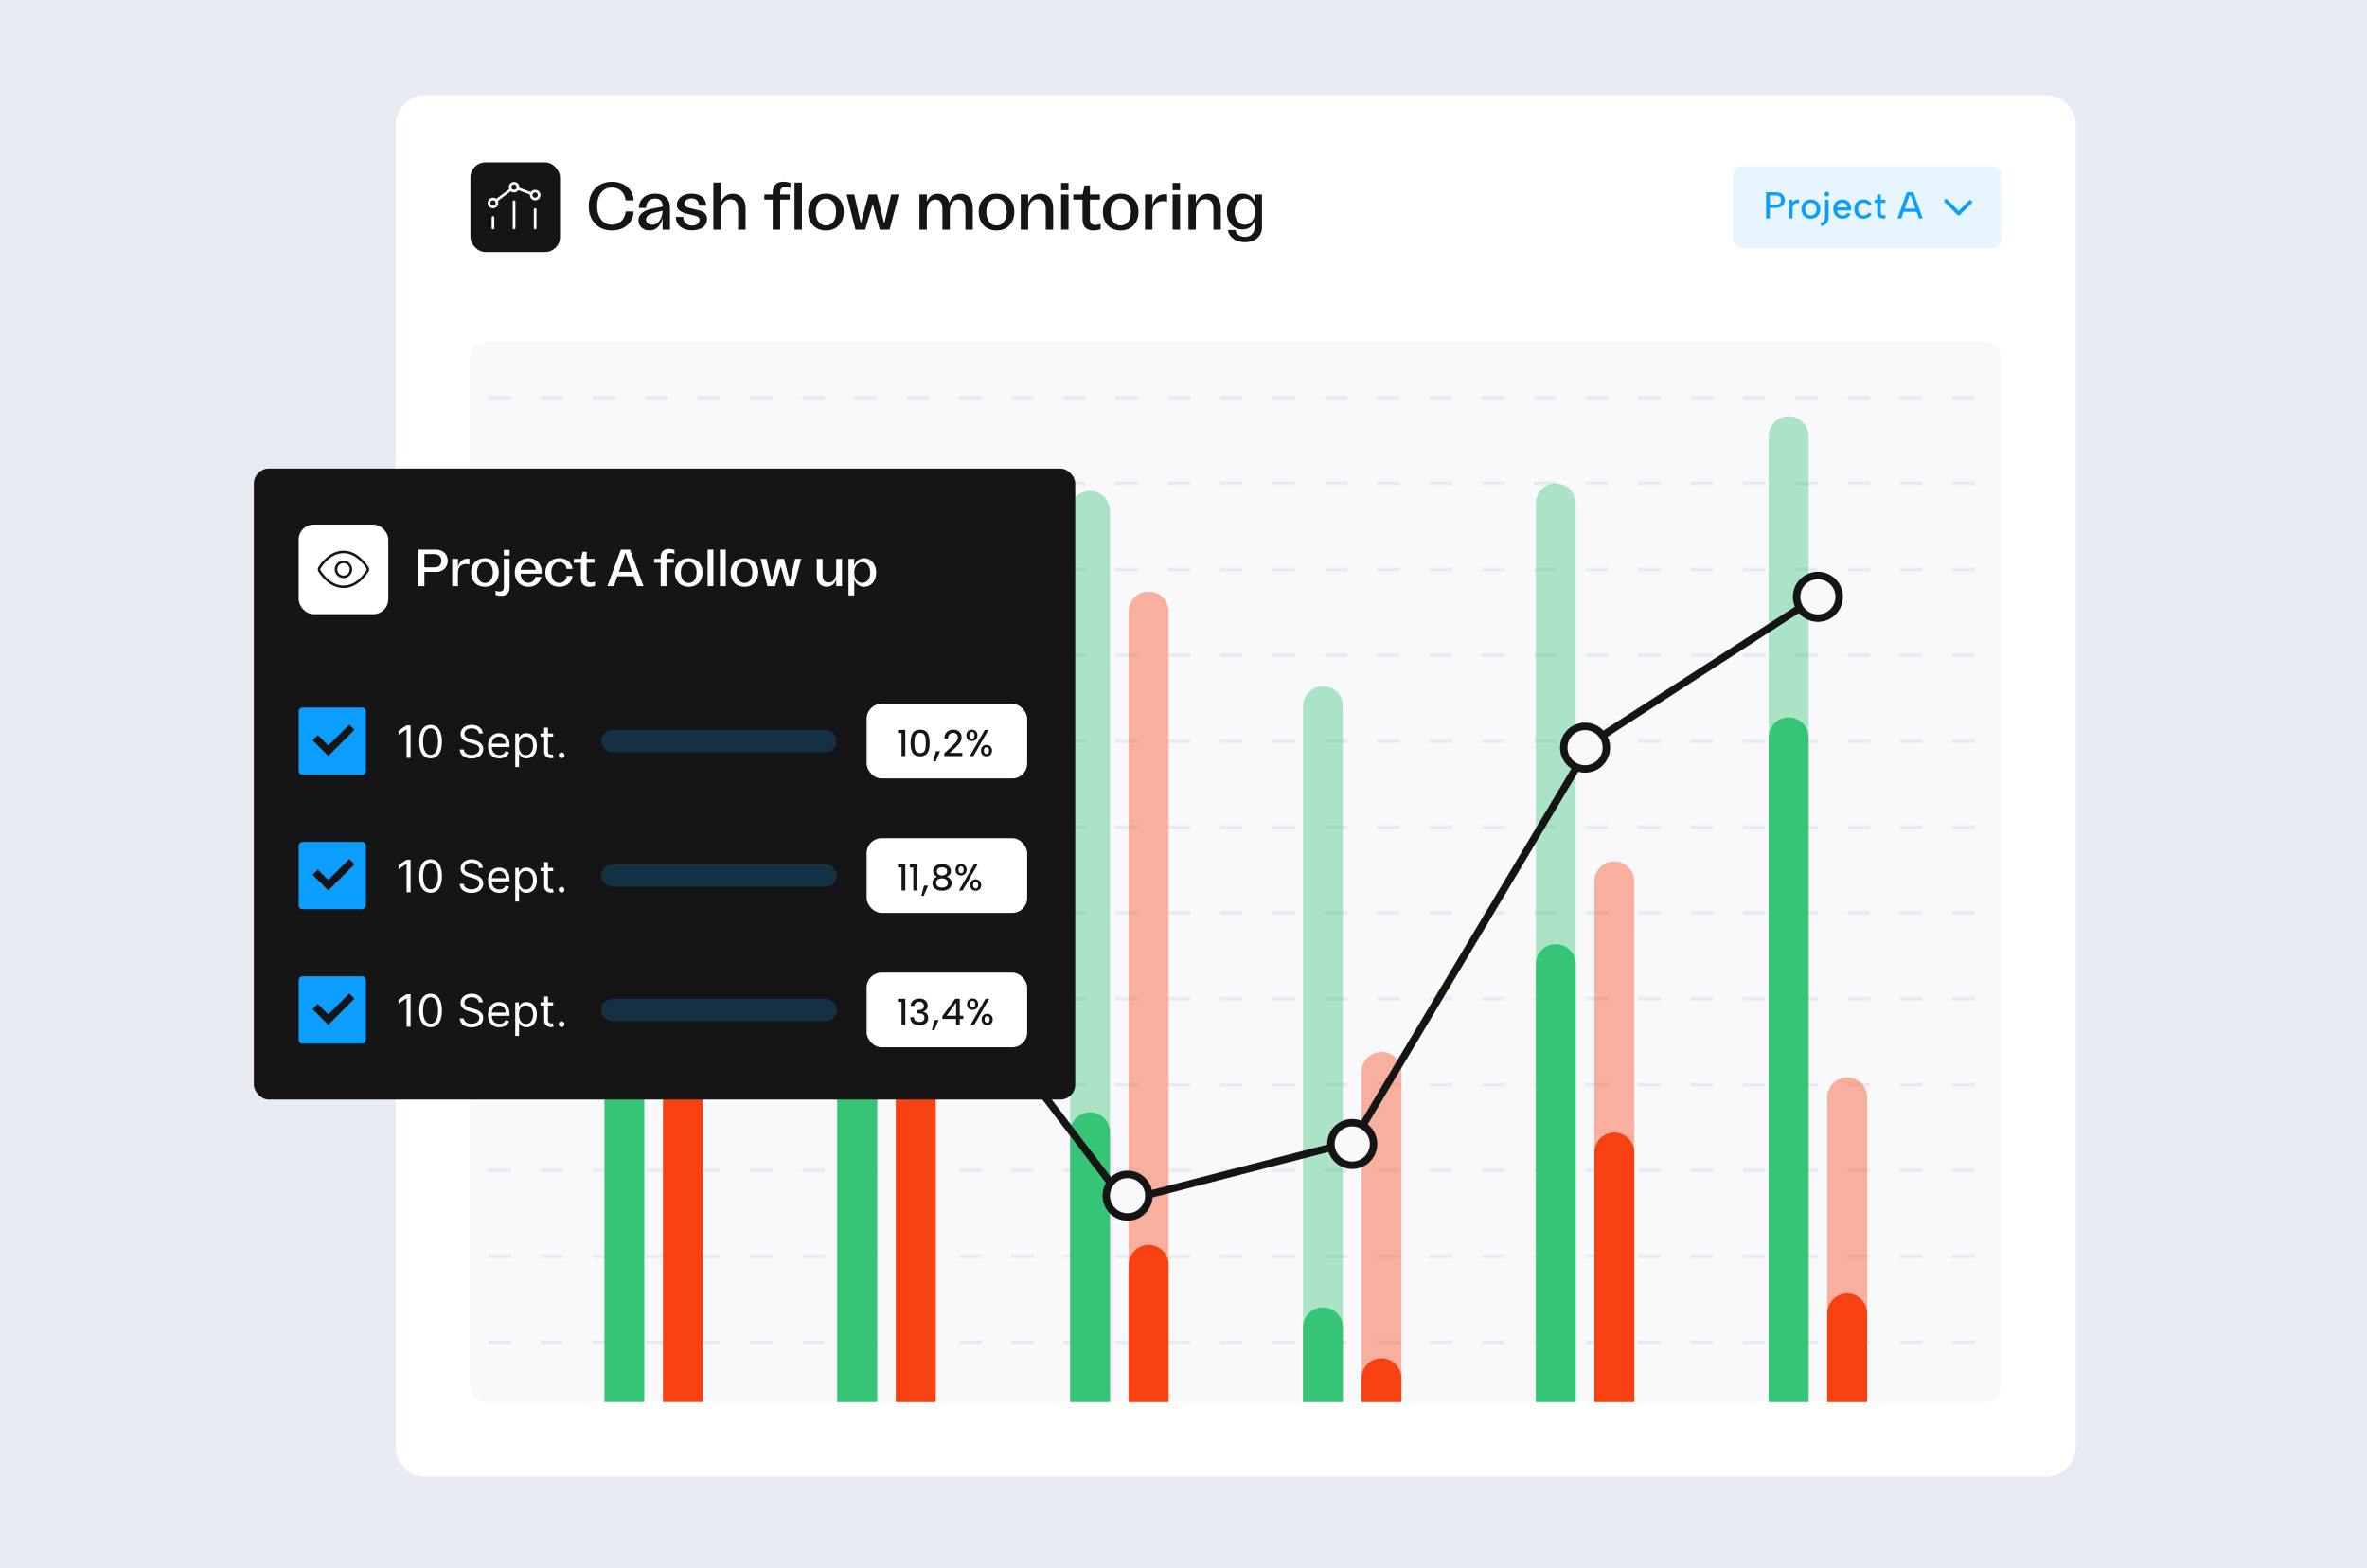 <svg width="634" height="420" viewBox="0 0 634 420" fill="none" xmlns="http://www.w3.org/2000/svg">
<rect width="634" height="420" fill="#E8EBF3"/>
<g clip-path="url(#clip0_1_41554)">
<path d="M106 33.5C106 29.082 109.582 25.5 114 25.5H548C552.418 25.5 556 29.082 556 33.5V387.5C556 391.918 552.418 395.5 548 395.5H114C109.582 395.5 106 391.918 106 387.5V33.5Z" fill="white"/>
<rect x="126" y="43.5" width="24" height="24" rx="4" fill="#151515"/>
<path d="M143.341 61.071V56.129M137.694 61.071V54.012M132.047 61.071V58.247" stroke="white" stroke-width="0.706" stroke-linecap="round" stroke-linejoin="round"/>
<path d="M138.687 50.502L142.335 51.87M136.846 50.765L132.894 53.729M144.09 51.498C144.503 51.912 144.503 52.582 144.09 52.995C143.676 53.409 143.006 53.409 142.592 52.995C142.179 52.582 142.179 51.912 142.592 51.498C143.006 51.085 143.676 51.085 144.09 51.498ZM132.796 53.616C133.209 54.029 133.209 54.7 132.796 55.113C132.382 55.527 131.712 55.527 131.298 55.113C130.885 54.7 130.885 54.029 131.298 53.616C131.712 53.202 132.382 53.202 132.796 53.616ZM138.443 49.38C138.856 49.794 138.856 50.464 138.443 50.878C138.029 51.291 137.359 51.291 136.945 50.878C136.532 50.464 136.532 49.794 136.945 49.38C137.359 48.967 138.029 48.967 138.443 49.38Z" stroke="white" stroke-width="0.706" stroke-linecap="round" stroke-linejoin="round"/>
<path d="M163.894 61.716C160.186 61.716 157.702 59.124 157.702 55.2C157.702 51.294 160.204 48.684 163.93 48.684C167.224 48.684 169.546 50.682 169.726 53.67H167.584C167.368 51.582 165.874 50.214 163.894 50.214C161.518 50.214 159.934 52.194 159.934 55.2C159.934 58.206 161.518 60.186 163.876 60.186C165.91 60.186 167.386 58.764 167.584 56.64H169.726C169.564 59.664 167.242 61.716 163.894 61.716ZM173.996 61.716C172.214 61.716 171.008 60.564 171.008 59.016C171.008 57.198 172.664 56.226 175.112 55.812L177.47 55.344V55.074C177.47 53.868 176.678 53.166 175.454 53.166C173.942 53.166 173.042 54.246 173.042 55.686H171.116C171.134 53.454 172.844 51.87 175.49 51.87C177.956 51.87 179.45 53.22 179.45 55.56V61.5H177.47V58.44C177.038 60.15 175.976 61.716 173.996 61.716ZM173.042 58.8C173.042 59.502 173.564 60.186 174.662 60.186C176.552 60.186 177.47 58.116 177.47 56.442L175.454 56.946C173.924 57.288 173.042 57.882 173.042 58.8ZM185.38 61.68C182.59 61.68 181.024 60.114 181.024 58.098H183.004C183.004 59.664 184.192 60.42 185.398 60.42C186.37 60.42 187.378 59.898 187.378 58.908C187.378 58.062 186.676 57.846 185.056 57.504C182.896 57.036 181.294 56.532 181.294 54.84C181.294 53.166 182.824 51.87 185.272 51.87C187.936 51.87 189.142 53.418 189.142 55.074H187.216C187.198 53.868 186.478 53.13 185.236 53.13C184.066 53.13 183.274 53.814 183.274 54.552C183.274 55.398 184.264 55.65 185.704 55.956C187.864 56.406 189.376 56.82 189.376 58.656C189.376 60.564 187.738 61.68 185.38 61.68ZM191.075 61.5V48.9H193.055V54.318C193.595 52.752 194.765 51.888 196.295 51.888C198.293 51.888 199.697 53.328 199.697 55.668V61.5H197.699V55.866C197.699 54.264 196.961 53.382 195.647 53.382C194.027 53.382 193.055 54.696 193.055 56.784V61.5H191.075ZM206.978 61.5V53.454H204.728V52.086H206.978V51.51C206.978 49.62 208.094 48.666 209.858 48.666C210.47 48.666 211.118 48.774 211.73 49.008V50.376C211.334 50.178 210.83 50.052 210.398 50.052C209.462 50.052 208.958 50.592 208.958 51.492V52.086H211.514V53.454H208.958V61.5H206.978ZM212.81 61.5V48.9H214.79V61.5H212.81ZM221.25 61.716C218.37 61.716 216.462 59.736 216.462 56.748C216.462 53.814 218.37 51.87 221.25 51.87C224.094 51.87 226.002 53.814 226.002 56.748C226.002 59.736 224.094 61.716 221.25 61.716ZM218.514 56.766C218.514 58.998 219.558 60.384 221.232 60.384C222.906 60.384 223.95 58.998 223.95 56.766C223.95 54.57 222.906 53.202 221.232 53.202C219.558 53.202 218.514 54.57 218.514 56.766ZM235.65 61.5L233.76 54.624L231.744 61.5H229.152L226.776 52.086H228.81L230.574 59.808L232.662 52.086H234.876L236.856 59.88L238.692 52.086H240.744L238.278 61.5H235.65ZM258.583 55.92C258.583 54.174 257.827 53.436 256.729 53.436C255.217 53.436 254.407 54.732 254.407 56.766V61.5H252.427V55.92C252.427 54.192 251.671 53.436 250.573 53.436C249.061 53.436 248.251 54.732 248.251 56.766V61.5H246.271V52.086H248.251V54.03C248.809 52.662 249.817 51.888 251.221 51.888C252.679 51.888 253.867 52.716 254.263 54.354C254.767 52.77 255.847 51.888 257.359 51.888C259.177 51.888 260.563 53.202 260.563 55.668V61.5H258.583V55.92ZM266.935 61.716C264.055 61.716 262.147 59.736 262.147 56.748C262.147 53.814 264.055 51.87 266.935 51.87C269.779 51.87 271.687 53.814 271.687 56.748C271.687 59.736 269.779 61.716 266.935 61.716ZM264.199 56.766C264.199 58.998 265.243 60.384 266.917 60.384C268.591 60.384 269.635 58.998 269.635 56.766C269.635 54.57 268.591 53.202 266.917 53.202C265.243 53.202 264.199 54.57 264.199 56.766ZM273.411 61.5V52.086H275.391V54.426C275.949 52.788 277.137 51.888 278.703 51.888C280.719 51.888 282.087 53.328 282.087 55.704V61.5H280.107V55.866C280.107 54.282 279.333 53.346 278.001 53.346C276.381 53.346 275.391 54.714 275.391 56.802V61.5H273.411ZM284.222 61.5V52.086H286.202V61.5H284.222ZM284.222 50.934V48.99H286.202V50.934H284.222ZM292.886 61.716C291.086 61.716 289.952 60.78 289.952 58.692V53.454H287.486V52.086H289.97L290.51 49.656H291.932V52.086H294.614V53.454H291.932V58.764C291.932 59.754 292.418 60.24 293.372 60.24C293.894 60.24 294.362 60.132 294.794 59.934V61.374C294.182 61.608 293.534 61.716 292.886 61.716ZM300.193 61.716C297.313 61.716 295.405 59.736 295.405 56.748C295.405 53.814 297.313 51.87 300.193 51.87C303.037 51.87 304.945 53.814 304.945 56.748C304.945 59.736 303.037 61.716 300.193 61.716ZM297.457 56.766C297.457 58.998 298.501 60.384 300.175 60.384C301.849 60.384 302.893 58.998 302.893 56.766C302.893 54.57 301.849 53.202 300.175 53.202C298.501 53.202 297.457 54.57 297.457 56.766ZM306.687 61.5V52.086H308.667V54.93C309.099 53.166 310.215 52.014 312.015 52.014C312.213 52.014 312.411 52.014 312.609 52.068V54.03C312.285 53.94 311.853 53.868 311.511 53.868C309.981 53.868 308.667 54.714 308.667 56.712V61.5H306.687ZM314.087 61.5V52.086H316.067V61.5H314.087ZM314.087 50.934V48.99H316.067V50.934H314.087ZM318.323 61.5V52.086H320.303V54.426C320.861 52.788 322.049 51.888 323.615 51.888C325.631 51.888 326.999 53.328 326.999 55.704V61.5H325.019V55.866C325.019 54.282 324.245 53.346 322.913 53.346C321.293 53.346 320.303 54.714 320.303 56.802V61.5H318.323ZM333.49 64.866C331.06 64.866 329.17 63.588 328.918 61.59H330.934C331.06 62.688 332.122 63.444 333.472 63.444C335.056 63.444 336.082 62.364 336.082 60.726V59.124C335.632 60.528 334.426 61.446 332.77 61.446C330.358 61.446 328.63 59.52 328.63 56.694C328.63 53.868 330.34 51.87 332.806 51.87C334.39 51.87 335.632 52.716 336.046 54.048V52.086H338.026V60.852C338.026 63.282 336.154 64.866 333.49 64.866ZM330.7 56.676C330.7 58.764 331.798 60.186 333.4 60.186C335.02 60.186 336.118 58.8 336.118 56.712C336.118 54.606 335.002 53.166 333.382 53.166C331.798 53.166 330.7 54.606 330.7 56.676Z" fill="#151515"/>
<g clip-path="url(#clip1_1_41554)">
<rect x="126" y="91.5" width="410" height="284" rx="4" fill="#F9F9FB"/>
<line x1="116.863" y1="106.5" x2="545.136" y2="106.5" stroke="#E8EBF3" stroke-dasharray="6 8"/>
<line x1="116.863" y1="129.5" x2="545.136" y2="129.5" stroke="#E8EBF3" stroke-dasharray="6 8"/>
<line x1="116.863" y1="152.5" x2="545.136" y2="152.5" stroke="#E8EBF3" stroke-dasharray="6 8"/>
<line x1="116.863" y1="175.5" x2="545.136" y2="175.5" stroke="#E8EBF3" stroke-dasharray="6 8"/>
<line x1="116.863" y1="198.5" x2="545.136" y2="198.5" stroke="#E8EBF3" stroke-dasharray="6 8"/>
<line x1="116.863" y1="221.5" x2="545.136" y2="221.5" stroke="#E8EBF3" stroke-dasharray="6 8"/>
<line x1="116.863" y1="244.5" x2="545.136" y2="244.5" stroke="#E8EBF3" stroke-dasharray="6 8"/>
<line x1="116.863" y1="267.5" x2="545.136" y2="267.5" stroke="#E8EBF3" stroke-dasharray="6 8"/>
<line x1="116.863" y1="290.5" x2="545.136" y2="290.5" stroke="#E8EBF3" stroke-dasharray="6 8"/>
<line x1="116.863" y1="313.5" x2="545.136" y2="313.5" stroke="#E8EBF3" stroke-dasharray="6 8"/>
<line x1="116.863" y1="336.5" x2="545.136" y2="336.5" stroke="#E8EBF3" stroke-dasharray="6 8"/>
<line x1="116.863" y1="359.5" x2="545.136" y2="359.5" stroke="#E8EBF3" stroke-dasharray="6 8"/>
<path d="M161.889 237.756C161.889 234.806 164.281 232.414 167.231 232.414C170.182 232.414 172.573 234.806 172.573 237.756L172.573 375.5H161.889L161.889 237.756Z" fill="#36C476"/>
<path d="M177.573 134.612C177.573 131.661 179.965 129.27 182.916 129.27C185.866 129.27 188.258 131.661 188.258 134.612L188.258 375.5H177.573L177.573 134.612Z" fill="#F84110"/>
<path d="M224.259 164.087C224.259 161.136 226.651 158.744 229.601 158.744C232.552 158.744 234.944 161.136 234.944 164.087L234.944 375.5H224.259L224.259 164.087Z" fill="#36C476" fill-opacity="0.4"/>
<path d="M224.258 218.741C224.258 215.79 226.65 213.398 229.6 213.398C232.551 213.398 234.943 215.79 234.943 218.741L234.943 375.5H224.258L224.258 218.741Z" fill="#36C476"/>
<path d="M239.943 147.147C239.943 144.197 242.335 141.805 245.286 141.805C248.236 141.805 250.628 144.197 250.628 147.147L250.628 375.5H239.943L239.943 147.147Z" fill="#F84110" fill-opacity="0.4"/>
<path d="M239.949 270.337C239.949 267.386 242.341 264.994 245.292 264.994C248.242 264.994 250.634 267.386 250.634 270.337L250.634 375.501H239.949L239.949 270.337Z" fill="#F84110"/>
<path d="M286.634 136.842C286.634 133.892 289.026 131.5 291.976 131.5C294.927 131.5 297.319 133.892 297.319 136.842L297.319 375.5H286.634L286.634 136.842Z" fill="#36C476" fill-opacity="0.4"/>
<path d="M286.634 303.264C286.634 300.314 289.026 297.922 291.976 297.922C294.927 297.922 297.319 300.314 297.319 303.264L297.319 375.501H286.634L286.634 303.264Z" fill="#36C476"/>
<path d="M302.318 163.78C302.318 160.829 304.71 158.438 307.661 158.438C310.611 158.438 313.003 160.829 313.003 163.78L313.003 375.5H302.318L302.318 163.78Z" fill="#F84110" fill-opacity="0.4"/>
<path d="M302.318 338.774C302.318 335.824 304.71 333.432 307.661 333.432C310.611 333.432 313.003 335.824 313.003 338.774L313.003 375.5H302.318L302.318 338.774Z" fill="#F84110"/>
<path d="M349.004 189.139C349.004 186.189 351.396 183.797 354.346 183.797C357.297 183.797 359.689 186.189 359.689 189.139L359.689 375.5H349.004L349.004 189.139Z" fill="#36C476" fill-opacity="0.4"/>
<path d="M349.004 355.505C349.004 352.554 351.396 350.162 354.346 350.162C357.297 350.162 359.689 352.554 359.689 355.505L359.689 375.501H349.004L349.004 355.505Z" fill="#36C476"/>
<path d="M364.688 287.079C364.688 284.128 367.08 281.736 370.031 281.736C372.981 281.736 375.373 284.128 375.373 287.079L375.373 375.499H364.688L364.688 287.079Z" fill="#F84110" fill-opacity="0.4"/>
<path d="M364.688 369.145C364.688 366.195 367.08 363.803 370.031 363.803C372.981 363.803 375.373 366.195 375.373 369.145L375.373 375.5H364.688L364.688 369.145Z" fill="#F84110"/>
<path d="M411.373 134.842C411.373 131.892 413.765 129.5 416.715 129.5C419.666 129.5 422.058 131.892 422.058 134.842L422.058 375.5H411.373L411.373 134.842Z" fill="#36C476" fill-opacity="0.4"/>
<path d="M411.373 258.227C411.373 255.277 413.765 252.885 416.715 252.885C419.666 252.885 422.058 255.277 422.058 258.227L422.058 375.5H411.373L411.373 258.227Z" fill="#36C476"/>
<path d="M427.058 236.049C427.058 233.099 429.449 230.707 432.4 230.707C435.351 230.707 437.742 233.099 437.742 236.049L437.742 375.499H427.058L427.058 236.049Z" fill="#F84110" fill-opacity="0.4"/>
<path d="M427.058 308.672C427.058 305.722 429.449 303.33 432.4 303.33C435.351 303.33 437.742 305.722 437.742 308.672L437.742 375.5H427.058L427.058 308.672Z" fill="#F84110"/>
<path d="M473.743 116.842C473.743 113.892 476.135 111.5 479.086 111.5C482.036 111.5 484.428 113.892 484.428 116.842L484.428 375.5H473.743L473.743 116.842Z" fill="#36C476" fill-opacity="0.4"/>
<path d="M473.743 197.475C473.743 194.525 476.135 192.133 479.086 192.133C482.036 192.133 484.428 194.525 484.428 197.475L484.428 375.499H473.743L473.743 197.475Z" fill="#36C476"/>
<path d="M489.428 293.903C489.428 290.952 491.82 288.561 494.77 288.561C497.721 288.561 500.113 290.952 500.113 293.903L500.113 375.501H489.428L489.428 293.903Z" fill="#F84110" fill-opacity="0.4"/>
<path d="M489.428 351.756C489.428 348.806 491.82 346.414 494.77 346.414C497.721 346.414 500.113 348.806 500.113 351.756L500.113 375.501H489.428L489.428 351.756Z" fill="#F84110"/>
<path d="M175.225 280.348L237.157 237.684L301.155 321.637L362.399 305.81L426.176 198.982L487.761 159.17" stroke="#151515" stroke-width="2"/>
<circle cx="175.224" cy="280.35" r="5.704" fill="#F9F9FB" stroke="#151515" stroke-width="2"/>
<circle cx="237.446" cy="238.796" r="5.704" fill="#F9F9FB" stroke="#151515" stroke-width="2"/>
<circle cx="302.022" cy="320.247" r="5.704" fill="#F9F9FB" stroke="#151515" stroke-width="2"/>
<circle cx="362.188" cy="306.395" r="5.704" fill="#F9F9FB" stroke="#151515" stroke-width="2"/>
<circle cx="424.559" cy="200.247" r="5.704" fill="#F9F9FB" stroke="#151515" stroke-width="2"/>
<circle cx="486.926" cy="159.85" r="5.704" fill="#F9F9FB" stroke="#151515" stroke-width="2"/>
</g>
<rect x="464.253" y="44.5" width="71.747" height="22" rx="2.249" fill="#0C9EFF" fill-opacity="0.1"/>
<path d="M475.653 54.83C475.98 54.83 476.246 54.78 476.453 54.68C476.666 54.573 476.823 54.427 476.923 54.24C477.023 54.053 477.073 53.837 477.073 53.59C477.073 53.197 476.96 52.89 476.733 52.67C476.506 52.45 476.146 52.34 475.653 52.34H474.043V54.83H475.653ZM478.073 53.59C478.073 53.843 478.03 54.097 477.943 54.35C477.856 54.597 477.716 54.82 477.523 55.02C477.33 55.22 477.076 55.38 476.763 55.5C476.456 55.613 476.086 55.67 475.653 55.67H474.043V58.5H473.043V51.5H475.653C476.2 51.5 476.65 51.597 477.003 51.79C477.363 51.977 477.63 52.23 477.803 52.55C477.983 52.863 478.073 53.21 478.073 53.59ZM479.194 53.5H480.054L480.114 54.17C480.254 53.997 480.414 53.853 480.594 53.74C480.78 53.62 480.98 53.537 481.194 53.49C481.414 53.443 481.64 53.447 481.874 53.5V54.39C481.654 54.337 481.44 54.33 481.234 54.37C481.027 54.41 480.84 54.497 480.674 54.63C480.514 54.757 480.384 54.927 480.284 55.14C480.184 55.353 480.134 55.61 480.134 55.91V58.5H479.194V53.5ZM485.016 58.57C484.543 58.57 484.116 58.467 483.736 58.26C483.363 58.047 483.07 57.75 482.856 57.37C482.643 56.983 482.536 56.53 482.536 56.01C482.536 55.483 482.646 55.027 482.866 54.64C483.086 54.253 483.386 53.957 483.766 53.75C484.146 53.537 484.573 53.43 485.046 53.43C485.52 53.43 485.946 53.537 486.326 53.75C486.713 53.957 487.016 54.253 487.236 54.64C487.456 55.02 487.566 55.47 487.566 55.99C487.566 56.517 487.453 56.973 487.226 57.36C487.006 57.747 486.703 58.047 486.316 58.26C485.93 58.467 485.496 58.57 485.016 58.57ZM485.006 57.71C485.273 57.71 485.523 57.65 485.756 57.53C485.99 57.403 486.18 57.213 486.326 56.96C486.48 56.707 486.556 56.383 486.556 55.99C486.556 55.603 486.483 55.287 486.336 55.04C486.196 54.787 486.01 54.6 485.776 54.48C485.543 54.353 485.293 54.29 485.026 54.29C484.766 54.29 484.523 54.353 484.296 54.48C484.076 54.6 483.896 54.787 483.756 55.04C483.616 55.293 483.546 55.617 483.546 56.01C483.546 56.397 483.613 56.717 483.746 56.97C483.886 57.217 484.066 57.403 484.286 57.53C484.506 57.65 484.746 57.71 485.006 57.71ZM488.835 58.25V53.5H489.785V58.26C489.785 58.727 489.688 59.123 489.495 59.45C489.308 59.783 489.062 60.037 488.755 60.21C488.455 60.39 488.132 60.487 487.785 60.5L487.635 59.67C488.022 59.637 488.318 59.493 488.525 59.24C488.732 58.993 488.835 58.663 488.835 58.25ZM489.305 52.62C489.485 52.62 489.635 52.56 489.755 52.44C489.875 52.32 489.935 52.173 489.935 52C489.935 51.82 489.875 51.67 489.755 51.55C489.635 51.423 489.485 51.36 489.305 51.36C489.132 51.36 488.982 51.423 488.855 51.55C488.735 51.67 488.675 51.82 488.675 52C488.675 52.173 488.735 52.32 488.855 52.44C488.982 52.56 489.132 52.62 489.305 52.62ZM493.502 58.57C493.022 58.57 492.596 58.46 492.222 58.24C491.856 58.013 491.566 57.703 491.352 57.31C491.146 56.917 491.042 56.467 491.042 55.96C491.042 55.473 491.146 55.04 491.352 54.66C491.559 54.28 491.842 53.98 492.202 53.76C492.569 53.54 492.982 53.43 493.442 53.43C493.909 53.43 494.322 53.533 494.682 53.74C495.042 53.94 495.322 54.223 495.522 54.59C495.722 54.95 495.819 55.367 495.812 55.84C495.812 55.92 495.809 56.003 495.802 56.09C495.796 56.17 495.786 56.26 495.772 56.36H492.072C492.092 56.627 492.166 56.863 492.292 57.07C492.426 57.27 492.592 57.427 492.792 57.54C492.999 57.653 493.232 57.71 493.492 57.71C493.826 57.71 494.116 57.647 494.362 57.52C494.609 57.387 494.782 57.21 494.882 56.99L495.702 57.28C495.502 57.687 495.209 58.003 494.822 58.23C494.442 58.457 494.002 58.57 493.502 58.57ZM494.782 55.55C494.782 55.31 494.722 55.093 494.602 54.9C494.482 54.707 494.319 54.557 494.112 54.45C493.912 54.337 493.686 54.28 493.432 54.28C493.206 54.28 492.996 54.337 492.802 54.45C492.616 54.557 492.456 54.707 492.322 54.9C492.196 55.087 492.116 55.303 492.082 55.55H494.782ZM499.107 58.57C498.627 58.57 498.204 58.463 497.837 58.25C497.47 58.03 497.184 57.73 496.977 57.35C496.777 56.97 496.677 56.527 496.677 56.02C496.677 55.507 496.78 55.057 496.987 54.67C497.194 54.283 497.48 53.98 497.847 53.76C498.214 53.54 498.64 53.43 499.127 53.43C499.64 53.43 500.09 53.55 500.477 53.79C500.87 54.03 501.154 54.353 501.327 54.76L500.477 55.06C500.377 54.827 500.207 54.64 499.967 54.5C499.734 54.36 499.467 54.29 499.167 54.29C498.86 54.29 498.597 54.363 498.377 54.51C498.157 54.65 497.987 54.85 497.867 55.11C497.747 55.363 497.687 55.663 497.687 56.01C497.687 56.53 497.82 56.943 498.087 57.25C498.354 57.557 498.714 57.71 499.167 57.71C499.467 57.71 499.734 57.643 499.967 57.51C500.207 57.377 500.387 57.193 500.507 56.96L501.347 57.26C501.16 57.66 500.867 57.98 500.467 58.22C500.067 58.453 499.614 58.57 499.107 58.57ZM502.814 53.5V52.1H503.764V53.5H505.014V54.34H503.764V56.8C503.764 57.107 503.824 57.323 503.944 57.45C504.071 57.577 504.228 57.65 504.414 57.67C504.608 57.683 504.808 57.677 505.014 57.65V58.46C504.741 58.52 504.471 58.537 504.204 58.51C503.944 58.49 503.708 58.417 503.494 58.29C503.288 58.163 503.121 57.98 502.994 57.74C502.874 57.493 502.814 57.18 502.814 56.8V54.34H502.094V53.5H502.814ZM511.801 52.34H511.451L509.251 58.5H508.231L510.751 51.5H512.481L515.001 58.5H513.981L511.801 52.34ZM509.521 55.88H513.601V56.72H509.521V55.88Z" fill="#0C9EFF"/>
<path d="M521.606 53.459C521.411 53.264 521.095 53.264 520.899 53.459C520.704 53.654 520.704 53.971 520.899 54.166L521.606 53.459ZM524.626 57.186L524.273 57.54C524.468 57.735 524.785 57.735 524.98 57.54L524.626 57.186ZM520.899 54.166L524.273 57.54L524.98 56.833L521.606 53.459L520.899 54.166ZM524.98 57.54L528.354 54.166L527.646 53.459L524.273 56.833L524.98 57.54Z" fill="#0C9EFF"/>
</g>
<rect x="68" y="125.5" width="220" height="169" rx="4" fill="#151515"/>
<rect x="80" y="140.5" width="24" height="24" rx="4" fill="white"/>
<path d="M85.613 152.976C85.523 152.832 85.477 152.76 85.452 152.65C85.433 152.566 85.433 152.435 85.452 152.352C85.477 152.241 85.523 152.169 85.613 152.025C86.364 150.837 88.597 147.834 92 147.834C95.404 147.834 97.637 150.837 98.387 152.025C98.478 152.169 98.523 152.241 98.549 152.352C98.568 152.435 98.568 152.566 98.549 152.65C98.523 152.76 98.478 152.832 98.387 152.976C97.637 154.164 95.404 157.167 92 157.167C88.597 157.167 86.364 154.164 85.613 152.976Z" stroke="#151515" stroke-width="0.667" stroke-linecap="round" stroke-linejoin="round"/>
<path d="M92 154.5C93.105 154.5 94 153.605 94 152.5C94 151.395 93.105 150.5 92 150.5C90.895 150.5 90 151.395 90 152.5C90 153.605 90.895 154.5 92 154.5Z" stroke="#151515" stroke-width="0.667" stroke-linecap="round" stroke-linejoin="round"/>
<path d="M112.022 157V147.2H116.754C118.602 147.2 119.932 148.446 119.932 150.182C119.932 151.918 118.658 153.178 116.908 153.178H113.674V157H112.022ZM113.674 151.96H116.488C117.538 151.96 118.224 151.232 118.224 150.182C118.224 149.146 117.51 148.404 116.404 148.404H113.674V151.96ZM121.124 157V149.678H122.664V151.89C123 150.518 123.868 149.622 125.268 149.622C125.422 149.622 125.576 149.622 125.73 149.664V151.19C125.478 151.12 125.142 151.064 124.876 151.064C123.686 151.064 122.664 151.722 122.664 153.276V157H121.124ZM129.91 157.168C127.67 157.168 126.186 155.628 126.186 153.304C126.186 151.022 127.67 149.51 129.91 149.51C132.122 149.51 133.606 151.022 133.606 153.304C133.606 155.628 132.122 157.168 129.91 157.168ZM127.782 153.318C127.782 155.054 128.594 156.132 129.896 156.132C131.198 156.132 132.01 155.054 132.01 153.318C132.01 151.61 131.198 150.546 129.896 150.546C128.594 150.546 127.782 151.61 127.782 153.318ZM134.218 159.59C133.714 159.59 133.21 159.506 132.734 159.324V158.204C133.07 158.358 133.434 158.442 133.826 158.442C134.582 158.442 134.96 158.064 134.96 157.28V149.678H136.5V157.238C136.5 158.862 135.618 159.59 134.218 159.59ZM134.96 148.782V147.27H136.5V148.782H134.96ZM141.559 157.168C139.361 157.168 137.877 155.586 137.877 153.318C137.877 151.064 139.361 149.51 141.559 149.51C144.009 149.51 145.269 151.484 145.101 153.654H139.459C139.459 155.096 140.327 156.09 141.545 156.09C142.497 156.09 143.225 155.46 143.379 154.508H144.989C144.681 156.146 143.295 157.168 141.559 157.168ZM139.473 152.618H143.505C143.435 151.4 142.637 150.546 141.531 150.546C140.425 150.546 139.585 151.428 139.473 152.618ZM149.832 157.168C147.606 157.168 146.066 155.628 146.066 153.346C146.066 151.05 147.62 149.51 149.832 149.51C151.778 149.51 153.192 150.7 153.346 152.366H151.778C151.638 151.33 150.938 150.546 149.832 150.546C148.502 150.546 147.662 151.638 147.662 153.318C147.662 155.026 148.516 156.132 149.846 156.132C150.896 156.132 151.638 155.418 151.778 154.256H153.346C153.206 155.964 151.792 157.168 149.832 157.168ZM157.886 157.168C156.486 157.168 155.604 156.44 155.604 154.816V150.742H153.686V149.678H155.618L156.038 147.788H157.144V149.678H159.23V150.742H157.144V154.872C157.144 155.642 157.522 156.02 158.264 156.02C158.67 156.02 159.034 155.936 159.37 155.782V156.902C158.894 157.084 158.39 157.168 157.886 157.168ZM170.607 157L169.697 154.354H165.343L164.433 157H162.683L166.309 147.2H168.731L172.357 157H170.607ZM165.763 153.15H169.277L167.527 148.068L165.763 153.15ZM176.97 157V150.742H175.22V149.678H176.97V149.23C176.97 147.76 177.838 147.018 179.21 147.018C179.686 147.018 180.19 147.102 180.666 147.284V148.348C180.358 148.194 179.966 148.096 179.63 148.096C178.902 148.096 178.51 148.516 178.51 149.216V149.678H180.498V150.742H178.51V157H176.97ZM184.488 157.168C182.248 157.168 180.764 155.628 180.764 153.304C180.764 151.022 182.248 149.51 184.488 149.51C186.7 149.51 188.184 151.022 188.184 153.304C188.184 155.628 186.7 157.168 184.488 157.168ZM182.36 153.318C182.36 155.054 183.172 156.132 184.474 156.132C185.776 156.132 186.588 155.054 186.588 153.318C186.588 151.61 185.776 150.546 184.474 150.546C183.172 150.546 182.36 151.61 182.36 153.318ZM189.538 157V147.2H191.078V157H189.538ZM192.847 157V147.2H194.387V157H192.847ZM199.417 157.168C197.177 157.168 195.693 155.628 195.693 153.304C195.693 151.022 197.177 149.51 199.417 149.51C201.629 149.51 203.113 151.022 203.113 153.304C203.113 155.628 201.629 157.168 199.417 157.168ZM197.289 153.318C197.289 155.054 198.101 156.132 199.403 156.132C200.705 156.132 201.517 155.054 201.517 153.318C201.517 151.61 200.705 150.546 199.403 150.546C198.101 150.546 197.289 151.61 197.289 153.318ZM210.618 157L209.148 151.652L207.58 157H205.564L203.716 149.678H205.298L206.67 155.684L208.294 149.678H210.016L211.556 155.74L212.984 149.678H214.58L212.662 157H210.618ZM225.528 149.678V157H223.988V155.18C223.554 156.454 222.63 157.154 221.412 157.154C219.844 157.154 218.78 156.034 218.78 154.186V149.678H220.32V154.06C220.32 155.292 220.922 156.02 221.958 156.02C223.218 156.02 223.988 154.956 223.988 153.332V149.678H225.528ZM231.459 149.51C233.279 149.51 234.679 151.064 234.679 153.36C234.679 155.628 233.293 157.168 231.445 157.168C230.143 157.168 229.135 156.342 228.813 155.054V159.478H227.273V149.678H228.799V151.638C229.177 150.35 230.157 149.51 231.459 149.51ZM228.813 153.346C228.813 155.012 229.681 156.118 230.983 156.118C232.243 156.118 233.083 155.012 233.083 153.36C233.083 151.68 232.229 150.56 230.983 150.56C229.681 150.56 228.813 151.666 228.813 153.346Z" fill="white"/>
<path d="M80.926 189.5H96.99C97.122 189.498 97.253 189.523 97.375 189.572C97.498 189.621 97.609 189.694 97.703 189.787C97.797 189.88 97.872 189.99 97.923 190.112C97.974 190.234 98 190.364 98 190.496V206.49C98 206.758 97.894 207.015 97.704 207.204C97.515 207.394 97.258 207.5 96.99 207.5H80.996C80.864 207.5 80.734 207.474 80.612 207.423C80.49 207.372 80.379 207.297 80.287 207.203C80.194 207.109 80.121 206.998 80.072 206.875C80.023 206.753 79.998 206.622 80 206.49V190.496C79.999 190.244 80.095 190 80.267 189.816C80.439 189.631 80.674 189.518 80.926 189.5ZM87.941 202.491L94.956 195.477L93.553 194.074L87.941 199.686L85.135 196.88L83.732 198.283L87.941 202.491Z" fill="#0C9EFF"/>
<path d="M109.972 194.273V203H108.915V195.381H108.864L106.733 196.795V195.722L108.915 194.273H109.972ZM115.328 203.119C114.686 203.119 114.139 202.945 113.688 202.595C113.236 202.243 112.891 201.733 112.652 201.065C112.413 200.395 112.294 199.585 112.294 198.636C112.294 197.693 112.413 196.888 112.652 196.22C112.893 195.55 113.24 195.038 113.692 194.686C114.146 194.331 114.692 194.153 115.328 194.153C115.964 194.153 116.509 194.331 116.96 194.686C117.415 195.038 117.761 195.55 118 196.22C118.241 196.888 118.362 197.693 118.362 198.636C118.362 199.585 118.243 200.395 118.004 201.065C117.766 201.733 117.42 202.243 116.969 202.595C116.517 202.945 115.97 203.119 115.328 203.119ZM115.328 202.182C115.964 202.182 116.459 201.875 116.811 201.261C117.163 200.648 117.339 199.773 117.339 198.636C117.339 197.881 117.259 197.237 117.097 196.706C116.938 196.175 116.707 195.77 116.406 195.491C116.108 195.213 115.749 195.074 115.328 195.074C114.697 195.074 114.205 195.385 113.849 196.007C113.494 196.626 113.317 197.503 113.317 198.636C113.317 199.392 113.396 200.034 113.555 200.562C113.714 201.091 113.943 201.493 114.241 201.768C114.543 202.044 114.905 202.182 115.328 202.182ZM128.283 196.455C128.232 196.023 128.024 195.688 127.661 195.449C127.297 195.21 126.851 195.091 126.322 195.091C125.936 195.091 125.598 195.153 125.308 195.278C125.021 195.403 124.797 195.575 124.635 195.794C124.476 196.013 124.396 196.261 124.396 196.54C124.396 196.773 124.452 196.973 124.562 197.141C124.676 197.305 124.821 197.443 124.997 197.554C125.173 197.662 125.358 197.751 125.551 197.822C125.744 197.891 125.922 197.946 126.084 197.989L126.97 198.227C127.197 198.287 127.45 198.369 127.729 198.474C128.01 198.58 128.278 198.723 128.534 198.905C128.793 199.084 129.006 199.314 129.173 199.595C129.341 199.876 129.425 200.222 129.425 200.631C129.425 201.102 129.301 201.528 129.054 201.909C128.81 202.29 128.452 202.592 127.98 202.817C127.511 203.041 126.942 203.153 126.271 203.153C125.646 203.153 125.105 203.053 124.648 202.851C124.193 202.649 123.835 202.368 123.574 202.007C123.315 201.646 123.169 201.227 123.135 200.75H124.226C124.254 201.08 124.365 201.352 124.558 201.568C124.754 201.781 125.001 201.94 125.3 202.045C125.601 202.148 125.925 202.199 126.271 202.199C126.675 202.199 127.037 202.134 127.358 202.003C127.679 201.869 127.933 201.685 128.121 201.449C128.308 201.21 128.402 200.932 128.402 200.614C128.402 200.324 128.321 200.088 128.159 199.906C127.997 199.724 127.784 199.577 127.52 199.463C127.256 199.349 126.97 199.25 126.663 199.165L125.589 198.858C124.908 198.662 124.368 198.382 123.97 198.018C123.572 197.655 123.374 197.179 123.374 196.591C123.374 196.102 123.506 195.676 123.77 195.312C124.037 194.946 124.395 194.662 124.844 194.46C125.295 194.256 125.8 194.153 126.357 194.153C126.919 194.153 127.419 194.254 127.857 194.456C128.294 194.655 128.641 194.928 128.896 195.274C129.155 195.621 129.291 196.014 129.305 196.455H128.283ZM133.77 203.136C133.14 203.136 132.596 202.997 132.138 202.719C131.684 202.438 131.333 202.045 131.086 201.543C130.841 201.037 130.719 200.449 130.719 199.778C130.719 199.108 130.841 198.517 131.086 198.006C131.333 197.491 131.676 197.091 132.117 196.804C132.56 196.514 133.077 196.369 133.668 196.369C134.009 196.369 134.346 196.426 134.678 196.54C135.01 196.653 135.313 196.838 135.586 197.094C135.858 197.347 136.076 197.682 136.238 198.099C136.4 198.517 136.48 199.031 136.48 199.642V200.068H131.435V199.199H135.458C135.458 198.83 135.384 198.5 135.236 198.21C135.091 197.92 134.884 197.692 134.614 197.524C134.347 197.357 134.032 197.273 133.668 197.273C133.267 197.273 132.921 197.372 132.628 197.571C132.338 197.767 132.115 198.023 131.959 198.338C131.803 198.653 131.725 198.991 131.725 199.352V199.932C131.725 200.426 131.81 200.845 131.98 201.189C132.154 201.53 132.394 201.79 132.701 201.969C133.007 202.145 133.364 202.233 133.77 202.233C134.034 202.233 134.273 202.196 134.486 202.122C134.702 202.045 134.888 201.932 135.044 201.781C135.201 201.628 135.321 201.437 135.407 201.21L136.378 201.483C136.276 201.812 136.104 202.102 135.863 202.352C135.621 202.599 135.323 202.793 134.968 202.932C134.613 203.068 134.213 203.136 133.77 203.136ZM138.01 205.455V196.455H138.982V197.494H139.101C139.175 197.381 139.277 197.236 139.408 197.06C139.542 196.881 139.732 196.722 139.979 196.582C140.229 196.44 140.567 196.369 140.993 196.369C141.544 196.369 142.03 196.507 142.451 196.783C142.871 197.058 143.199 197.449 143.435 197.955C143.671 198.46 143.789 199.057 143.789 199.744C143.789 200.438 143.671 201.038 143.435 201.547C143.199 202.053 142.873 202.445 142.455 202.723C142.037 202.999 141.556 203.136 141.01 203.136C140.59 203.136 140.253 203.067 140 202.928C139.748 202.786 139.553 202.625 139.417 202.446C139.28 202.264 139.175 202.114 139.101 201.994H139.016V205.455H138.01ZM138.999 199.727C138.999 200.222 139.071 200.658 139.216 201.036C139.361 201.411 139.573 201.705 139.851 201.918C140.13 202.128 140.471 202.233 140.874 202.233C141.294 202.233 141.645 202.122 141.926 201.901C142.211 201.676 142.424 201.375 142.566 200.997C142.711 200.616 142.783 200.193 142.783 199.727C142.783 199.267 142.712 198.852 142.57 198.483C142.431 198.111 142.219 197.817 141.935 197.601C141.654 197.382 141.3 197.273 140.874 197.273C140.465 197.273 140.121 197.376 139.843 197.584C139.564 197.788 139.354 198.075 139.212 198.445C139.07 198.811 138.999 199.239 138.999 199.727ZM148.169 196.455V197.307H144.777V196.455H148.169ZM145.766 194.886H146.772V201.125C146.772 201.409 146.813 201.622 146.895 201.764C146.98 201.903 147.088 201.997 147.219 202.045C147.353 202.091 147.493 202.114 147.641 202.114C147.752 202.114 147.843 202.108 147.914 202.097C147.985 202.082 148.042 202.071 148.084 202.062L148.289 202.966C148.221 202.991 148.125 203.017 148.003 203.043C147.881 203.071 147.726 203.085 147.539 203.085C147.255 203.085 146.976 203.024 146.703 202.902C146.434 202.78 146.209 202.594 146.03 202.344C145.854 202.094 145.766 201.778 145.766 201.398V194.886ZM150.415 203.068C150.205 203.068 150.025 202.993 149.874 202.842C149.723 202.692 149.648 202.511 149.648 202.301C149.648 202.091 149.723 201.911 149.874 201.76C150.025 201.609 150.205 201.534 150.415 201.534C150.625 201.534 150.806 201.609 150.956 201.76C151.107 201.911 151.182 202.091 151.182 202.301C151.182 202.44 151.147 202.568 151.076 202.685C151.007 202.801 150.915 202.895 150.799 202.966C150.685 203.034 150.557 203.068 150.415 203.068Z" fill="white"/>
<rect x="161" y="195.5" width="63.13" height="6" rx="3" fill="#0C9EFF" fill-opacity="0.2"/>
<rect x="232.13" y="188.5" width="43" height="20" rx="4" fill="white"/>
<path d="M241.48 196.34H240.53V195.5H242.48V202.5H241.48V196.34ZM243.904 199C243.904 198.48 243.944 198.003 244.024 197.57C244.104 197.13 244.238 196.753 244.424 196.44C244.611 196.12 244.871 195.873 245.204 195.7C245.538 195.52 245.954 195.43 246.454 195.43C246.961 195.43 247.378 195.52 247.704 195.7C248.031 195.873 248.288 196.12 248.474 196.44C248.668 196.753 248.801 197.13 248.874 197.57C248.954 198.003 248.994 198.48 248.994 199C248.994 199.527 248.954 200.01 248.874 200.45C248.801 200.883 248.668 201.26 248.474 201.58C248.288 201.893 248.031 202.137 247.704 202.31C247.378 202.483 246.961 202.57 246.454 202.57C245.954 202.57 245.538 202.483 245.204 202.31C244.871 202.137 244.611 201.893 244.424 201.58C244.238 201.26 244.104 200.883 244.024 200.45C243.944 200.01 243.904 199.527 243.904 199ZM247.984 199C247.984 198.64 247.968 198.297 247.934 197.97C247.901 197.643 247.834 197.353 247.734 197.1C247.641 196.847 247.491 196.65 247.284 196.51C247.078 196.363 246.801 196.29 246.454 196.29C246.108 196.29 245.831 196.363 245.624 196.51C245.418 196.65 245.264 196.847 245.164 197.1C245.064 197.353 244.998 197.643 244.964 197.97C244.938 198.297 244.924 198.64 244.924 199C244.924 199.38 244.938 199.733 244.964 200.06C244.998 200.387 245.064 200.673 245.164 200.92C245.264 201.167 245.418 201.36 245.624 201.5C245.831 201.64 246.108 201.71 246.454 201.71C246.801 201.71 247.078 201.64 247.284 201.5C247.491 201.36 247.641 201.167 247.734 200.92C247.834 200.673 247.901 200.387 247.934 200.06C247.968 199.733 247.984 199.38 247.984 199ZM250.702 201.2H251.792L250.632 203.92H249.982L250.702 201.2ZM252.926 201.77L254.986 199.85C255.379 199.49 255.689 199.18 255.916 198.92C256.142 198.66 256.306 198.42 256.406 198.2C256.506 197.973 256.556 197.74 256.556 197.5C256.556 197.147 256.452 196.857 256.246 196.63C256.046 196.403 255.719 196.29 255.266 196.29C254.979 196.29 254.736 196.353 254.536 196.48C254.336 196.607 254.182 196.787 254.076 197.02C253.969 197.247 253.912 197.513 253.906 197.82H252.946C252.959 197.287 253.069 196.843 253.276 196.49C253.482 196.137 253.759 195.873 254.106 195.7C254.459 195.52 254.849 195.43 255.276 195.43C255.756 195.43 256.166 195.517 256.506 195.69C256.852 195.863 257.116 196.107 257.296 196.42C257.476 196.727 257.566 197.087 257.566 197.5C257.566 197.8 257.509 198.093 257.396 198.38C257.289 198.66 257.102 198.963 256.836 199.29C256.569 199.61 256.206 199.983 255.746 200.41L254.386 201.66H257.756V202.5H252.926V201.77ZM258.842 196.95C258.842 196.47 258.982 196.097 259.262 195.83C259.542 195.563 259.896 195.43 260.322 195.43C260.742 195.43 261.092 195.563 261.372 195.83C261.659 196.097 261.802 196.47 261.802 196.95C261.802 197.43 261.659 197.807 261.372 198.08C261.092 198.347 260.742 198.48 260.322 198.48C259.896 198.48 259.542 198.347 259.262 198.08C258.982 197.807 258.842 197.43 258.842 196.95ZM260.322 196.04C260.109 196.04 259.939 196.113 259.812 196.26C259.686 196.407 259.622 196.637 259.622 196.95C259.622 197.257 259.686 197.487 259.812 197.64C259.939 197.793 260.109 197.87 260.322 197.87C260.529 197.87 260.696 197.793 260.822 197.64C260.949 197.487 261.012 197.257 261.012 196.95C261.012 196.637 260.949 196.407 260.822 196.26C260.696 196.113 260.529 196.04 260.322 196.04ZM263.792 195.5H264.772L260.742 202.5H259.762L263.792 195.5ZM262.752 201.05C262.752 200.57 262.892 200.197 263.172 199.93C263.459 199.657 263.812 199.52 264.232 199.52C264.652 199.52 265.002 199.657 265.282 199.93C265.569 200.197 265.712 200.57 265.712 201.05C265.712 201.523 265.569 201.897 265.282 202.17C265.002 202.437 264.652 202.57 264.232 202.57C263.812 202.57 263.459 202.437 263.172 202.17C262.892 201.897 262.752 201.523 262.752 201.05ZM264.232 200.14C264.019 200.14 263.849 200.213 263.722 200.36C263.596 200.507 263.532 200.737 263.532 201.05C263.532 201.357 263.596 201.583 263.722 201.73C263.849 201.877 264.019 201.95 264.232 201.95C264.432 201.95 264.596 201.877 264.722 201.73C264.856 201.583 264.922 201.357 264.922 201.05C264.922 200.737 264.856 200.507 264.722 200.36C264.596 200.213 264.432 200.14 264.232 200.14Z" fill="#151515"/>
<path d="M80.926 225.5H96.99C97.122 225.498 97.253 225.523 97.375 225.572C97.498 225.621 97.609 225.694 97.703 225.787C97.797 225.88 97.872 225.99 97.923 226.112C97.974 226.234 98 226.364 98 226.496V242.49C98 242.758 97.894 243.015 97.704 243.204C97.515 243.394 97.258 243.5 96.99 243.5H80.996C80.864 243.5 80.734 243.474 80.612 243.423C80.49 243.372 80.379 243.297 80.287 243.203C80.194 243.109 80.121 242.998 80.072 242.875C80.023 242.753 79.998 242.622 80 242.49V226.496C79.999 226.244 80.095 226 80.267 225.816C80.439 225.631 80.674 225.518 80.926 225.5ZM87.941 238.491L94.956 231.477L93.553 230.074L87.941 235.686L85.135 232.88L83.732 234.283L87.941 238.491Z" fill="#0C9EFF"/>
<path d="M109.972 230.273V239H108.915V231.381H108.864L106.733 232.795V231.722L108.915 230.273H109.972ZM115.328 239.119C114.686 239.119 114.139 238.945 113.688 238.595C113.236 238.243 112.891 237.733 112.652 237.065C112.413 236.395 112.294 235.585 112.294 234.636C112.294 233.693 112.413 232.888 112.652 232.22C112.893 231.55 113.24 231.038 113.692 230.686C114.146 230.331 114.692 230.153 115.328 230.153C115.964 230.153 116.509 230.331 116.96 230.686C117.415 231.038 117.761 231.55 118 232.22C118.241 232.888 118.362 233.693 118.362 234.636C118.362 235.585 118.243 236.395 118.004 237.065C117.766 237.733 117.42 238.243 116.969 238.595C116.517 238.945 115.97 239.119 115.328 239.119ZM115.328 238.182C115.964 238.182 116.459 237.875 116.811 237.261C117.163 236.648 117.339 235.773 117.339 234.636C117.339 233.881 117.259 233.237 117.097 232.706C116.938 232.175 116.707 231.77 116.406 231.491C116.108 231.213 115.749 231.074 115.328 231.074C114.697 231.074 114.205 231.385 113.849 232.007C113.494 232.626 113.317 233.503 113.317 234.636C113.317 235.392 113.396 236.034 113.555 236.562C113.714 237.091 113.943 237.493 114.241 237.768C114.543 238.044 114.905 238.182 115.328 238.182ZM128.283 232.455C128.232 232.023 128.024 231.688 127.661 231.449C127.297 231.21 126.851 231.091 126.322 231.091C125.936 231.091 125.598 231.153 125.308 231.278C125.021 231.403 124.797 231.575 124.635 231.794C124.476 232.013 124.396 232.261 124.396 232.54C124.396 232.773 124.452 232.973 124.562 233.141C124.676 233.305 124.821 233.443 124.997 233.554C125.173 233.662 125.358 233.751 125.551 233.822C125.744 233.891 125.922 233.946 126.084 233.989L126.97 234.227C127.197 234.287 127.45 234.369 127.729 234.474C128.01 234.58 128.278 234.723 128.534 234.905C128.793 235.084 129.006 235.314 129.173 235.595C129.341 235.876 129.425 236.222 129.425 236.631C129.425 237.102 129.301 237.528 129.054 237.909C128.81 238.29 128.452 238.592 127.98 238.817C127.511 239.041 126.942 239.153 126.271 239.153C125.646 239.153 125.105 239.053 124.648 238.851C124.193 238.649 123.835 238.368 123.574 238.007C123.315 237.646 123.169 237.227 123.135 236.75H124.226C124.254 237.08 124.365 237.352 124.558 237.568C124.754 237.781 125.001 237.94 125.3 238.045C125.601 238.148 125.925 238.199 126.271 238.199C126.675 238.199 127.037 238.134 127.358 238.003C127.679 237.869 127.933 237.685 128.121 237.449C128.308 237.21 128.402 236.932 128.402 236.614C128.402 236.324 128.321 236.088 128.159 235.906C127.997 235.724 127.784 235.577 127.52 235.463C127.256 235.349 126.97 235.25 126.663 235.165L125.589 234.858C124.908 234.662 124.368 234.382 123.97 234.018C123.572 233.655 123.374 233.179 123.374 232.591C123.374 232.102 123.506 231.676 123.77 231.312C124.037 230.946 124.395 230.662 124.844 230.46C125.295 230.256 125.8 230.153 126.357 230.153C126.919 230.153 127.419 230.254 127.857 230.456C128.294 230.655 128.641 230.928 128.896 231.274C129.155 231.621 129.291 232.014 129.305 232.455H128.283ZM133.77 239.136C133.14 239.136 132.596 238.997 132.138 238.719C131.684 238.438 131.333 238.045 131.086 237.543C130.841 237.037 130.719 236.449 130.719 235.778C130.719 235.108 130.841 234.517 131.086 234.006C131.333 233.491 131.676 233.091 132.117 232.804C132.56 232.514 133.077 232.369 133.668 232.369C134.009 232.369 134.346 232.426 134.678 232.54C135.01 232.653 135.313 232.838 135.586 233.094C135.858 233.347 136.076 233.682 136.238 234.099C136.4 234.517 136.48 235.031 136.48 235.642V236.068H131.435V235.199H135.458C135.458 234.83 135.384 234.5 135.236 234.21C135.091 233.92 134.884 233.692 134.614 233.524C134.347 233.357 134.032 233.273 133.668 233.273C133.267 233.273 132.921 233.372 132.628 233.571C132.338 233.767 132.115 234.023 131.959 234.338C131.803 234.653 131.725 234.991 131.725 235.352V235.932C131.725 236.426 131.81 236.845 131.98 237.189C132.154 237.53 132.394 237.79 132.701 237.969C133.007 238.145 133.364 238.233 133.77 238.233C134.034 238.233 134.273 238.196 134.486 238.122C134.702 238.045 134.888 237.932 135.044 237.781C135.201 237.628 135.321 237.437 135.407 237.21L136.378 237.483C136.276 237.812 136.104 238.102 135.863 238.352C135.621 238.599 135.323 238.793 134.968 238.932C134.613 239.068 134.213 239.136 133.77 239.136ZM138.01 241.455V232.455H138.982V233.494H139.101C139.175 233.381 139.277 233.236 139.408 233.06C139.542 232.881 139.732 232.722 139.979 232.582C140.229 232.44 140.567 232.369 140.993 232.369C141.544 232.369 142.03 232.507 142.451 232.783C142.871 233.058 143.199 233.449 143.435 233.955C143.671 234.46 143.789 235.057 143.789 235.744C143.789 236.438 143.671 237.038 143.435 237.547C143.199 238.053 142.873 238.445 142.455 238.723C142.037 238.999 141.556 239.136 141.01 239.136C140.59 239.136 140.253 239.067 140 238.928C139.748 238.786 139.553 238.625 139.417 238.446C139.28 238.264 139.175 238.114 139.101 237.994H139.016V241.455H138.01ZM138.999 235.727C138.999 236.222 139.071 236.658 139.216 237.036C139.361 237.411 139.573 237.705 139.851 237.918C140.13 238.128 140.471 238.233 140.874 238.233C141.294 238.233 141.645 238.122 141.926 237.901C142.211 237.676 142.424 237.375 142.566 236.997C142.711 236.616 142.783 236.193 142.783 235.727C142.783 235.267 142.712 234.852 142.57 234.483C142.431 234.111 142.219 233.817 141.935 233.601C141.654 233.382 141.3 233.273 140.874 233.273C140.465 233.273 140.121 233.376 139.843 233.584C139.564 233.788 139.354 234.075 139.212 234.445C139.07 234.811 138.999 235.239 138.999 235.727ZM148.169 232.455V233.307H144.777V232.455H148.169ZM145.766 230.886H146.772V237.125C146.772 237.409 146.813 237.622 146.895 237.764C146.98 237.903 147.088 237.997 147.219 238.045C147.353 238.091 147.493 238.114 147.641 238.114C147.752 238.114 147.843 238.108 147.914 238.097C147.985 238.082 148.042 238.071 148.084 238.062L148.289 238.966C148.221 238.991 148.125 239.017 148.003 239.043C147.881 239.071 147.726 239.085 147.539 239.085C147.255 239.085 146.976 239.024 146.703 238.902C146.434 238.78 146.209 238.594 146.03 238.344C145.854 238.094 145.766 237.778 145.766 237.398V230.886ZM150.415 239.068C150.205 239.068 150.025 238.993 149.874 238.842C149.723 238.692 149.648 238.511 149.648 238.301C149.648 238.091 149.723 237.911 149.874 237.76C150.025 237.609 150.205 237.534 150.415 237.534C150.625 237.534 150.806 237.609 150.956 237.76C151.107 237.911 151.182 238.091 151.182 238.301C151.182 238.44 151.147 238.568 151.076 238.685C151.007 238.801 150.915 238.895 150.799 238.966C150.685 239.034 150.557 239.068 150.415 239.068Z" fill="white"/>
<rect x="161" y="231.5" width="63.13" height="6" rx="3" fill="#0C9EFF" fill-opacity="0.2"/>
<rect x="232.13" y="224.5" width="43" height="20" rx="4" fill="white"/>
<path d="M241.48 232.34H240.53V231.5H242.48V238.5H241.48V232.34ZM244.624 232.34H243.674V231.5H245.624V238.5H244.624V232.34ZM247.499 237.2H248.589L247.429 239.92H246.779L247.499 237.2ZM251.053 234.82C250.706 234.68 250.433 234.483 250.233 234.23C250.033 233.97 249.933 233.647 249.933 233.26C249.933 232.92 250.023 232.613 250.203 232.34C250.383 232.067 250.646 231.847 250.993 231.68C251.346 231.513 251.789 231.43 252.323 231.43C252.849 231.43 253.289 231.513 253.643 231.68C253.996 231.847 254.259 232.07 254.433 232.35C254.613 232.623 254.703 232.927 254.703 233.26C254.703 233.627 254.599 233.947 254.393 234.22C254.186 234.487 253.916 234.687 253.583 234.82C253.983 234.947 254.299 235.157 254.533 235.45C254.773 235.743 254.893 236.103 254.893 236.53C254.893 236.95 254.783 237.313 254.563 237.62C254.343 237.92 254.039 238.153 253.653 238.32C253.273 238.487 252.829 238.57 252.323 238.57C251.816 238.57 251.369 238.487 250.983 238.32C250.596 238.153 250.293 237.92 250.073 237.62C249.859 237.313 249.753 236.95 249.753 236.53C249.753 236.103 249.869 235.743 250.103 235.45C250.343 235.15 250.659 234.94 251.053 234.82ZM253.683 233.37C253.683 232.99 253.563 232.717 253.323 232.55C253.089 232.377 252.756 232.29 252.323 232.29C251.896 232.29 251.559 232.373 251.313 232.54C251.073 232.707 250.953 232.987 250.953 233.38C250.953 233.72 251.076 233.99 251.323 234.19C251.569 234.383 251.903 234.48 252.323 234.48C252.743 234.48 253.073 234.383 253.313 234.19C253.559 233.99 253.683 233.717 253.683 233.37ZM252.323 235.26C252.023 235.26 251.753 235.303 251.513 235.39C251.279 235.477 251.096 235.61 250.963 235.79C250.829 235.97 250.763 236.207 250.763 236.5C250.763 236.887 250.896 237.187 251.163 237.4C251.436 237.607 251.823 237.71 252.323 237.71C252.816 237.71 253.199 237.603 253.473 237.39C253.746 237.177 253.883 236.88 253.883 236.5C253.883 236.22 253.816 235.99 253.683 235.81C253.549 235.623 253.366 235.487 253.133 235.4C252.899 235.307 252.629 235.26 252.323 235.26ZM255.942 232.95C255.942 232.47 256.082 232.097 256.362 231.83C256.642 231.563 256.995 231.43 257.422 231.43C257.842 231.43 258.192 231.563 258.472 231.83C258.759 232.097 258.902 232.47 258.902 232.95C258.902 233.43 258.759 233.807 258.472 234.08C258.192 234.347 257.842 234.48 257.422 234.48C256.995 234.48 256.642 234.347 256.362 234.08C256.082 233.807 255.942 233.43 255.942 232.95ZM257.422 232.04C257.209 232.04 257.039 232.113 256.912 232.26C256.785 232.407 256.722 232.637 256.722 232.95C256.722 233.257 256.785 233.487 256.912 233.64C257.039 233.793 257.209 233.87 257.422 233.87C257.629 233.87 257.795 233.793 257.922 233.64C258.049 233.487 258.112 233.257 258.112 232.95C258.112 232.637 258.049 232.407 257.922 232.26C257.795 232.113 257.629 232.04 257.422 232.04ZM260.892 231.5H261.872L257.842 238.5H256.862L260.892 231.5ZM259.852 237.05C259.852 236.57 259.992 236.197 260.272 235.93C260.559 235.657 260.912 235.52 261.332 235.52C261.752 235.52 262.102 235.657 262.382 235.93C262.669 236.197 262.812 236.57 262.812 237.05C262.812 237.523 262.669 237.897 262.382 238.17C262.102 238.437 261.752 238.57 261.332 238.57C260.912 238.57 260.559 238.437 260.272 238.17C259.992 237.897 259.852 237.523 259.852 237.05ZM261.332 236.14C261.119 236.14 260.949 236.213 260.822 236.36C260.695 236.507 260.632 236.737 260.632 237.05C260.632 237.357 260.695 237.583 260.822 237.73C260.949 237.877 261.119 237.95 261.332 237.95C261.532 237.95 261.695 237.877 261.822 237.73C261.955 237.583 262.022 237.357 262.022 237.05C262.022 236.737 261.955 236.507 261.822 236.36C261.695 236.213 261.532 236.14 261.332 236.14Z" fill="#151515"/>
<path d="M80.926 261.5H96.99C97.122 261.498 97.253 261.523 97.375 261.572C97.498 261.621 97.609 261.694 97.703 261.787C97.797 261.88 97.872 261.99 97.923 262.112C97.974 262.234 98 262.364 98 262.496V278.49C98 278.758 97.894 279.015 97.704 279.204C97.515 279.394 97.258 279.5 96.99 279.5H80.996C80.864 279.5 80.734 279.474 80.612 279.423C80.49 279.372 80.379 279.297 80.287 279.203C80.194 279.109 80.121 278.998 80.072 278.875C80.023 278.753 79.998 278.622 80 278.49V262.496C79.999 262.244 80.095 262 80.267 261.816C80.439 261.631 80.674 261.518 80.926 261.5ZM87.941 274.491L94.956 267.477L93.553 266.074L87.941 271.686L85.135 268.88L83.732 270.283L87.941 274.491Z" fill="#0C9EFF"/>
<path d="M109.972 266.273V275H108.915V267.381H108.864L106.733 268.795V267.722L108.915 266.273H109.972ZM115.328 275.119C114.686 275.119 114.139 274.945 113.688 274.595C113.236 274.243 112.891 273.733 112.652 273.065C112.413 272.395 112.294 271.585 112.294 270.636C112.294 269.693 112.413 268.888 112.652 268.22C112.893 267.55 113.24 267.038 113.692 266.686C114.146 266.331 114.692 266.153 115.328 266.153C115.964 266.153 116.509 266.331 116.96 266.686C117.415 267.038 117.761 267.55 118 268.22C118.241 268.888 118.362 269.693 118.362 270.636C118.362 271.585 118.243 272.395 118.004 273.065C117.766 273.733 117.42 274.243 116.969 274.595C116.517 274.945 115.97 275.119 115.328 275.119ZM115.328 274.182C115.964 274.182 116.459 273.875 116.811 273.261C117.163 272.648 117.339 271.773 117.339 270.636C117.339 269.881 117.259 269.237 117.097 268.706C116.938 268.175 116.707 267.77 116.406 267.491C116.108 267.213 115.749 267.074 115.328 267.074C114.697 267.074 114.205 267.385 113.849 268.007C113.494 268.626 113.317 269.503 113.317 270.636C113.317 271.392 113.396 272.034 113.555 272.562C113.714 273.091 113.943 273.493 114.241 273.768C114.543 274.044 114.905 274.182 115.328 274.182ZM128.283 268.455C128.232 268.023 128.024 267.688 127.661 267.449C127.297 267.21 126.851 267.091 126.322 267.091C125.936 267.091 125.598 267.153 125.308 267.278C125.021 267.403 124.797 267.575 124.635 267.794C124.476 268.013 124.396 268.261 124.396 268.54C124.396 268.773 124.452 268.973 124.562 269.141C124.676 269.305 124.821 269.443 124.997 269.554C125.173 269.662 125.358 269.751 125.551 269.822C125.744 269.891 125.922 269.946 126.084 269.989L126.97 270.227C127.197 270.287 127.45 270.369 127.729 270.474C128.01 270.58 128.278 270.723 128.534 270.905C128.793 271.084 129.006 271.314 129.173 271.595C129.341 271.876 129.425 272.222 129.425 272.631C129.425 273.102 129.301 273.528 129.054 273.909C128.81 274.29 128.452 274.592 127.98 274.817C127.511 275.041 126.942 275.153 126.271 275.153C125.646 275.153 125.105 275.053 124.648 274.851C124.193 274.649 123.835 274.368 123.574 274.007C123.315 273.646 123.169 273.227 123.135 272.75H124.226C124.254 273.08 124.365 273.352 124.558 273.568C124.754 273.781 125.001 273.94 125.3 274.045C125.601 274.148 125.925 274.199 126.271 274.199C126.675 274.199 127.037 274.134 127.358 274.003C127.679 273.869 127.933 273.685 128.121 273.449C128.308 273.21 128.402 272.932 128.402 272.614C128.402 272.324 128.321 272.088 128.159 271.906C127.997 271.724 127.784 271.577 127.52 271.463C127.256 271.349 126.97 271.25 126.663 271.165L125.589 270.858C124.908 270.662 124.368 270.382 123.97 270.018C123.572 269.655 123.374 269.179 123.374 268.591C123.374 268.102 123.506 267.676 123.77 267.312C124.037 266.946 124.395 266.662 124.844 266.46C125.295 266.256 125.8 266.153 126.357 266.153C126.919 266.153 127.419 266.254 127.857 266.456C128.294 266.655 128.641 266.928 128.896 267.274C129.155 267.621 129.291 268.014 129.305 268.455H128.283ZM133.77 275.136C133.14 275.136 132.596 274.997 132.138 274.719C131.684 274.438 131.333 274.045 131.086 273.543C130.841 273.037 130.719 272.449 130.719 271.778C130.719 271.108 130.841 270.517 131.086 270.006C131.333 269.491 131.676 269.091 132.117 268.804C132.56 268.514 133.077 268.369 133.668 268.369C134.009 268.369 134.346 268.426 134.678 268.54C135.01 268.653 135.313 268.838 135.586 269.094C135.858 269.347 136.076 269.682 136.238 270.099C136.4 270.517 136.48 271.031 136.48 271.642V272.068H131.435V271.199H135.458C135.458 270.83 135.384 270.5 135.236 270.21C135.091 269.92 134.884 269.692 134.614 269.524C134.347 269.357 134.032 269.273 133.668 269.273C133.267 269.273 132.921 269.372 132.628 269.571C132.338 269.767 132.115 270.023 131.959 270.338C131.803 270.653 131.725 270.991 131.725 271.352V271.932C131.725 272.426 131.81 272.845 131.98 273.189C132.154 273.53 132.394 273.79 132.701 273.969C133.007 274.145 133.364 274.233 133.77 274.233C134.034 274.233 134.273 274.196 134.486 274.122C134.702 274.045 134.888 273.932 135.044 273.781C135.201 273.628 135.321 273.437 135.407 273.21L136.378 273.483C136.276 273.812 136.104 274.102 135.863 274.352C135.621 274.599 135.323 274.793 134.968 274.932C134.613 275.068 134.213 275.136 133.77 275.136ZM138.01 277.455V268.455H138.982V269.494H139.101C139.175 269.381 139.277 269.236 139.408 269.06C139.542 268.881 139.732 268.722 139.979 268.582C140.229 268.44 140.567 268.369 140.993 268.369C141.544 268.369 142.03 268.507 142.451 268.783C142.871 269.058 143.199 269.449 143.435 269.955C143.671 270.46 143.789 271.057 143.789 271.744C143.789 272.438 143.671 273.038 143.435 273.547C143.199 274.053 142.873 274.445 142.455 274.723C142.037 274.999 141.556 275.136 141.01 275.136C140.59 275.136 140.253 275.067 140 274.928C139.748 274.786 139.553 274.625 139.417 274.446C139.28 274.264 139.175 274.114 139.101 273.994H139.016V277.455H138.01ZM138.999 271.727C138.999 272.222 139.071 272.658 139.216 273.036C139.361 273.411 139.573 273.705 139.851 273.918C140.13 274.128 140.471 274.233 140.874 274.233C141.294 274.233 141.645 274.122 141.926 273.901C142.211 273.676 142.424 273.375 142.566 272.997C142.711 272.616 142.783 272.193 142.783 271.727C142.783 271.267 142.712 270.852 142.57 270.483C142.431 270.111 142.219 269.817 141.935 269.601C141.654 269.382 141.3 269.273 140.874 269.273C140.465 269.273 140.121 269.376 139.843 269.584C139.564 269.788 139.354 270.075 139.212 270.445C139.07 270.811 138.999 271.239 138.999 271.727ZM148.169 268.455V269.307H144.777V268.455H148.169ZM145.766 266.886H146.772V273.125C146.772 273.409 146.813 273.622 146.895 273.764C146.98 273.903 147.088 273.997 147.219 274.045C147.353 274.091 147.493 274.114 147.641 274.114C147.752 274.114 147.843 274.108 147.914 274.097C147.985 274.082 148.042 274.071 148.084 274.062L148.289 274.966C148.221 274.991 148.125 275.017 148.003 275.043C147.881 275.071 147.726 275.085 147.539 275.085C147.255 275.085 146.976 275.024 146.703 274.902C146.434 274.78 146.209 274.594 146.03 274.344C145.854 274.094 145.766 273.778 145.766 273.398V266.886ZM150.415 275.068C150.205 275.068 150.025 274.993 149.874 274.842C149.723 274.692 149.648 274.511 149.648 274.301C149.648 274.091 149.723 273.911 149.874 273.76C150.025 273.609 150.205 273.534 150.415 273.534C150.625 273.534 150.806 273.609 150.956 273.76C151.107 273.911 151.182 274.091 151.182 274.301C151.182 274.44 151.147 274.568 151.076 274.685C151.007 274.801 150.915 274.895 150.799 274.966C150.685 275.034 150.557 275.068 150.415 275.068Z" fill="white"/>
<rect x="161" y="267.5" width="63.13" height="6" rx="3" fill="#0C9EFF" fill-opacity="0.2"/>
<rect x="232.13" y="260.5" width="43" height="20" rx="4" fill="white"/>
<path d="M241.48 268.34H240.53V267.5H242.48V274.5H241.48V268.34ZM243.904 269.4C243.931 268.98 244.048 268.623 244.254 268.33C244.468 268.037 244.748 267.813 245.094 267.66C245.441 267.507 245.838 267.43 246.284 267.43C246.758 267.43 247.158 267.52 247.484 267.7C247.811 267.88 248.058 268.12 248.224 268.42C248.398 268.713 248.484 269.033 248.484 269.38C248.484 269.633 248.431 269.867 248.324 270.08C248.218 270.287 248.071 270.463 247.884 270.61C247.704 270.757 247.498 270.86 247.264 270.92V270.97C247.531 271.037 247.764 271.143 247.964 271.29C248.171 271.43 248.331 271.613 248.444 271.84C248.558 272.06 248.614 272.327 248.614 272.64C248.614 273.02 248.528 273.357 248.354 273.65C248.181 273.937 247.921 274.163 247.574 274.33C247.234 274.49 246.811 274.57 246.304 274.57C245.818 274.57 245.391 274.497 245.024 274.35C244.658 274.203 244.368 273.973 244.154 273.66C243.948 273.347 243.831 272.94 243.804 272.44H244.764C244.798 272.853 244.934 273.17 245.174 273.39C245.414 273.603 245.791 273.71 246.304 273.71C246.604 273.71 246.851 273.663 247.044 273.57C247.238 273.477 247.378 273.347 247.464 273.18C247.558 273.007 247.604 272.8 247.604 272.56C247.604 272.107 247.448 271.8 247.134 271.64C246.828 271.473 246.361 271.39 245.734 271.39H245.484V270.54H245.744C246.124 270.533 246.441 270.493 246.694 270.42C246.954 270.347 247.148 270.237 247.274 270.09C247.408 269.937 247.474 269.737 247.474 269.49C247.474 269.157 247.374 268.873 247.174 268.64C246.974 268.407 246.668 268.29 246.254 268.29C245.974 268.29 245.738 268.34 245.544 268.44C245.351 268.533 245.198 268.663 245.084 268.83C244.971 268.997 244.901 269.187 244.874 269.4H243.904ZM250.321 273.2H251.411L250.251 275.92H249.601L250.321 273.2ZM256.075 272.9H252.405V272.17L255.855 267.5H257.065V272.05H258.025V272.9H257.065V274.5H256.075V272.9ZM256.095 272.05V268.53L253.545 272.05H256.095ZM259.028 268.95C259.028 268.47 259.168 268.097 259.448 267.83C259.728 267.563 260.081 267.43 260.508 267.43C260.928 267.43 261.278 267.563 261.558 267.83C261.845 268.097 261.988 268.47 261.988 268.95C261.988 269.43 261.845 269.807 261.558 270.08C261.278 270.347 260.928 270.48 260.508 270.48C260.081 270.48 259.728 270.347 259.448 270.08C259.168 269.807 259.028 269.43 259.028 268.95ZM260.508 268.04C260.295 268.04 260.125 268.113 259.998 268.26C259.871 268.407 259.808 268.637 259.808 268.95C259.808 269.257 259.871 269.487 259.998 269.64C260.125 269.793 260.295 269.87 260.508 269.87C260.715 269.87 260.881 269.793 261.008 269.64C261.135 269.487 261.198 269.257 261.198 268.95C261.198 268.637 261.135 268.407 261.008 268.26C260.881 268.113 260.715 268.04 260.508 268.04ZM263.978 267.5H264.958L260.928 274.5H259.948L263.978 267.5ZM262.938 273.05C262.938 272.57 263.078 272.197 263.358 271.93C263.645 271.657 263.998 271.52 264.418 271.52C264.838 271.52 265.188 271.657 265.468 271.93C265.755 272.197 265.898 272.57 265.898 273.05C265.898 273.523 265.755 273.897 265.468 274.17C265.188 274.437 264.838 274.57 264.418 274.57C263.998 274.57 263.645 274.437 263.358 274.17C263.078 273.897 262.938 273.523 262.938 273.05ZM264.418 272.14C264.205 272.14 264.035 272.213 263.908 272.36C263.781 272.507 263.718 272.737 263.718 273.05C263.718 273.357 263.781 273.583 263.908 273.73C264.035 273.877 264.205 273.95 264.418 273.95C264.618 273.95 264.781 273.877 264.908 273.73C265.041 273.583 265.108 273.357 265.108 273.05C265.108 272.737 265.041 272.507 264.908 272.36C264.781 272.213 264.618 272.14 264.418 272.14Z" fill="#151515"/>
<defs>
<clipPath id="clip0_1_41554">
<rect width="450" height="370" fill="white" transform="translate(106 25.5)"/>
</clipPath>
<clipPath id="clip1_1_41554">
<rect x="126" y="91.5" width="410" height="284" rx="4" fill="white"/>
</clipPath>
</defs>
</svg>
